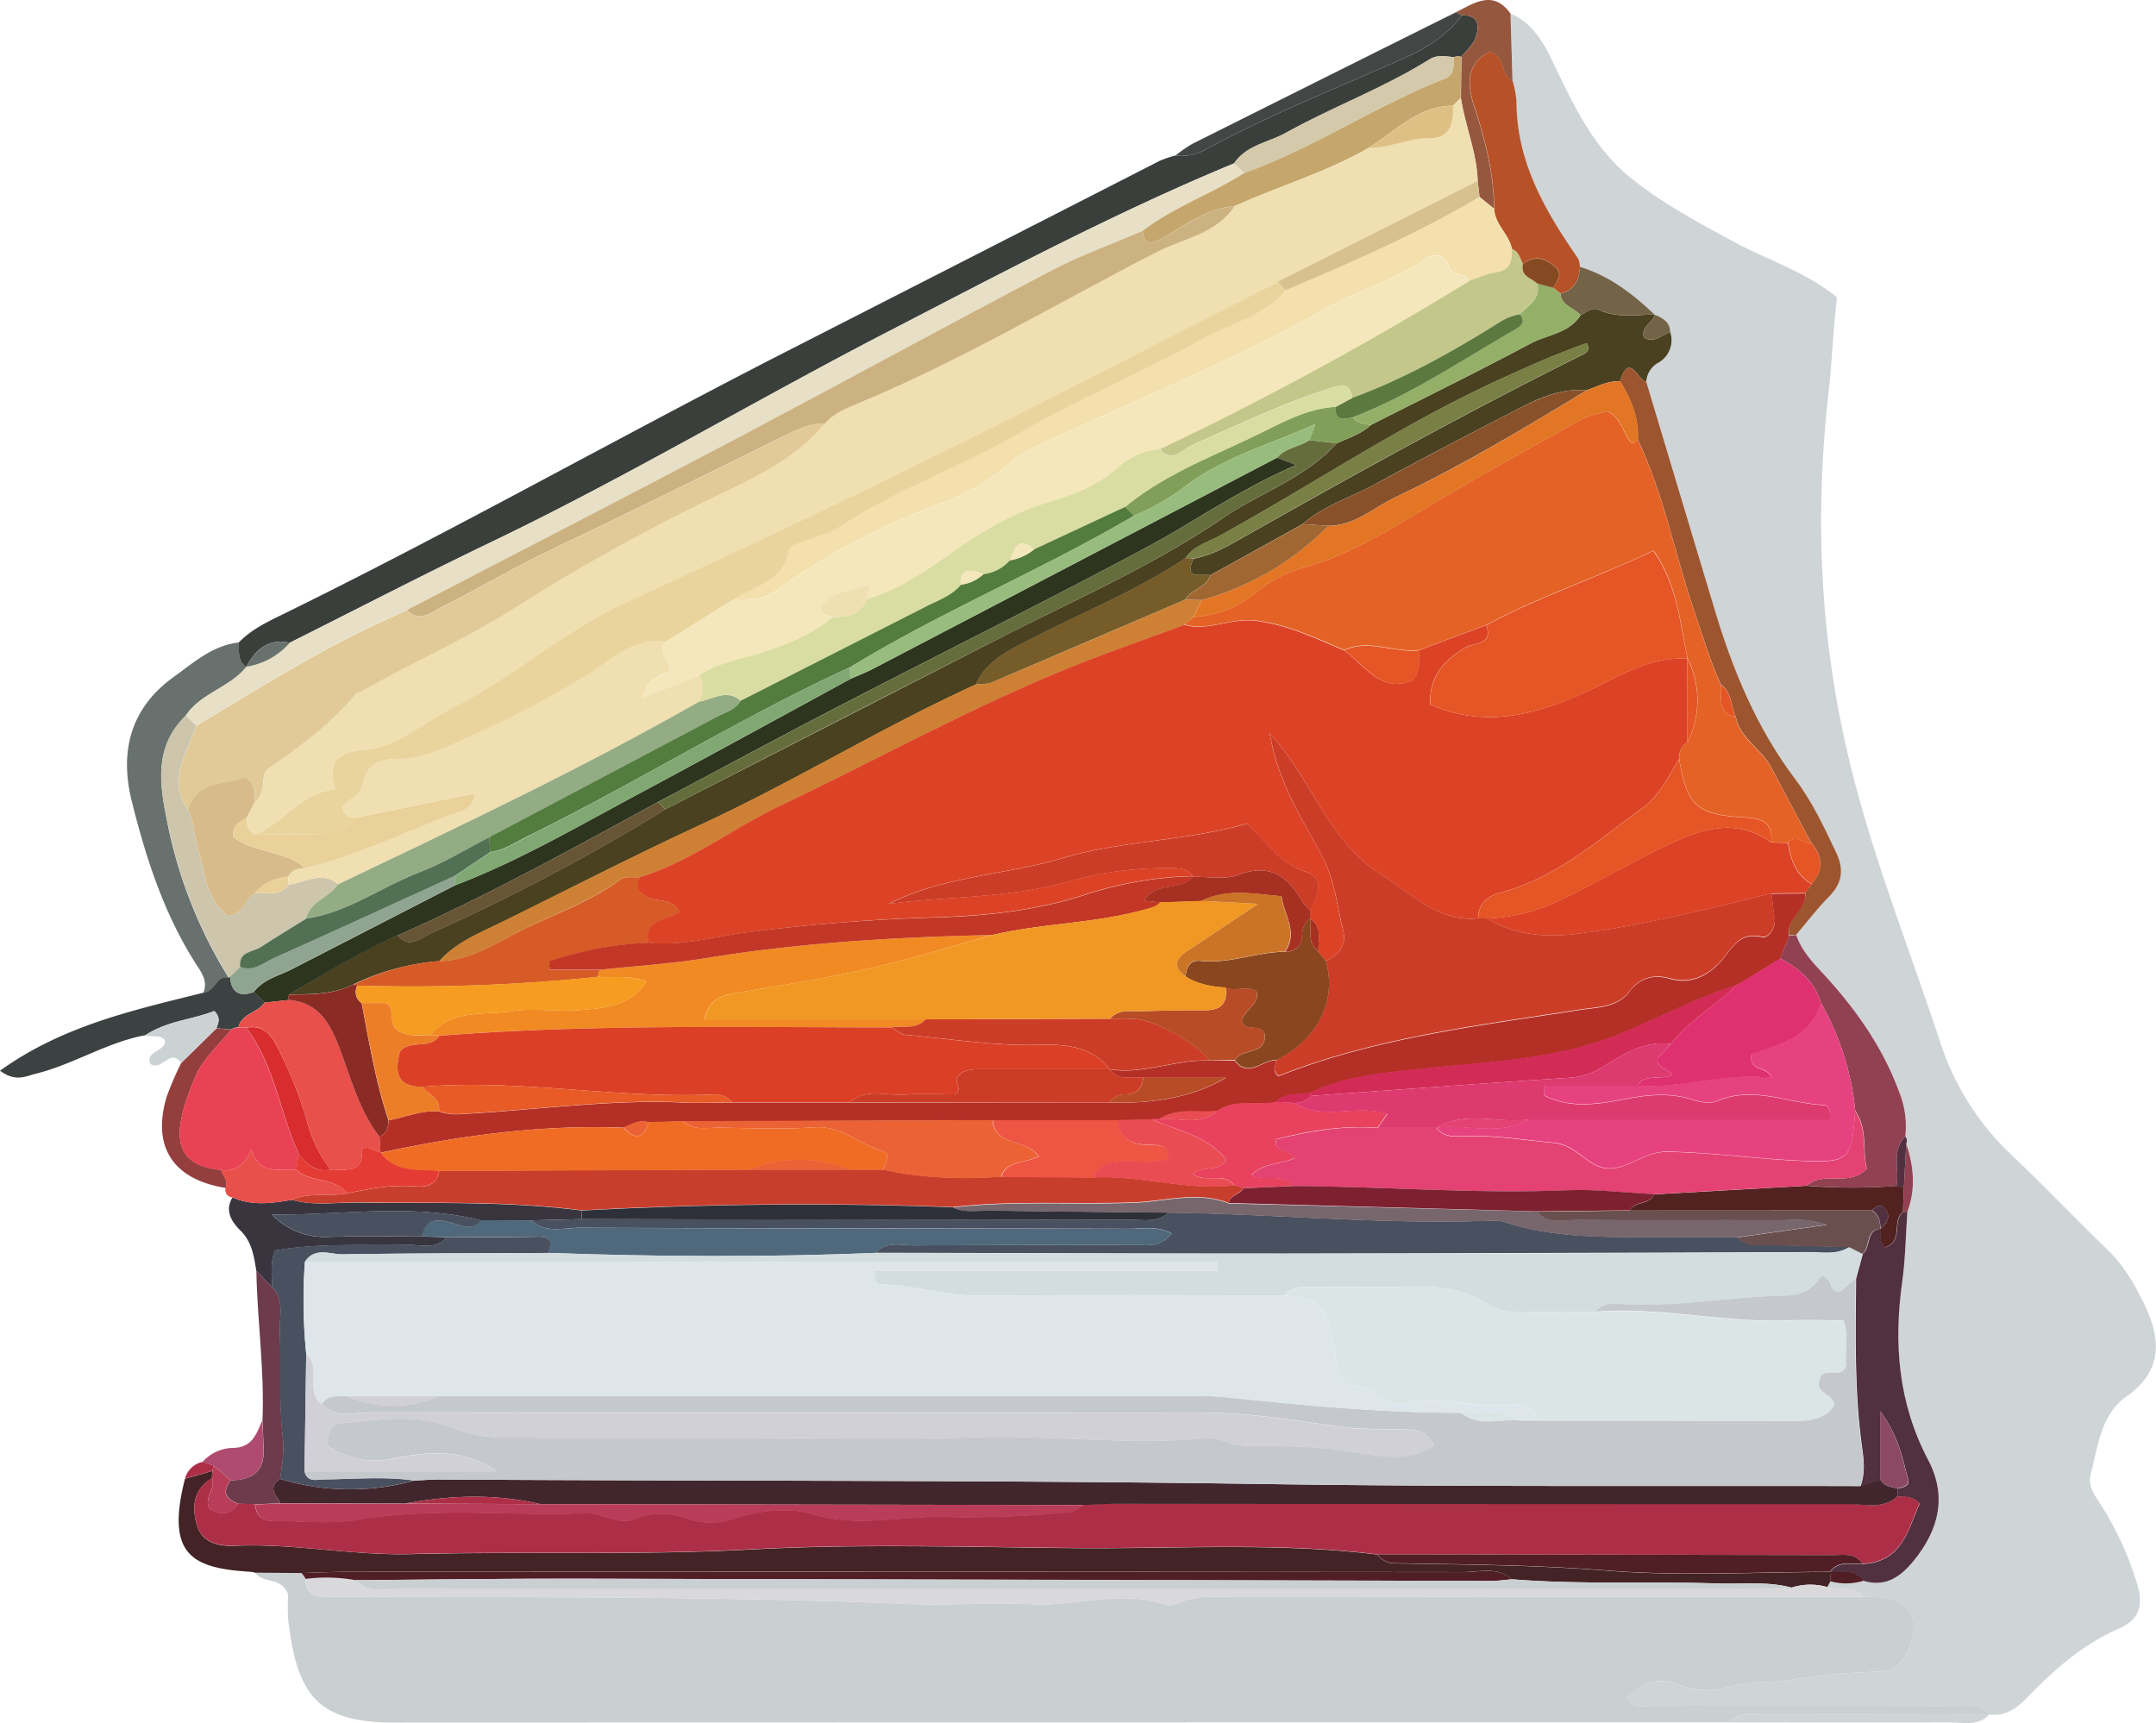 <svg xmlns="http://www.w3.org/2000/svg" viewBox="0 0 514.68 411.35"><defs><style>.cls-1{fill:#cfd4d6;}.cls-2{fill:#cacfd2;}.cls-3{fill:#3b3f3c;}.cls-4{fill:#432325;}.cls-5{fill:#68716d;}.cls-6{fill:#38353f;}.cls-7{fill:#3c4142;}.cls-8{fill:#6d3b4b;}.cls-9{fill:#424746;}.cls-10{fill:#95573e;}.cls-11{fill:#943f3e;}.cls-12{fill:#e94f4b;}.cls-13{fill:#cbd2d4;}.cls-14{fill:#ae4b6f;}.cls-15{fill:#ad2f47;}.cls-16{fill:#494120;}.cls-17{fill:#d9d9dc;}.cls-18{fill:#51303f;}.cls-19{fill:#9c552f;}.cls-20{fill:#b75127;}.cls-21{fill:#914152;}.cls-22{fill:#736347;}.cls-23{fill:#511e25;}.cls-24{fill:#e7e0c7;}.cls-25{fill:#c5a66c;}.cls-26{fill:#d4c9aa;}.cls-27{fill:#b93c58;}.cls-28{fill:#cec6ac;}.cls-29{fill:#c83e2c;}.cls-30{fill:#49505f;}.cls-31{fill:#4f687b;}.cls-32{fill:#2e3039;}.cls-33{fill:#2d351e;}.cls-34{fill:#ea4255;}.cls-35{fill:#90a591;}.cls-36{fill:#41262d;}.cls-37{fill:#f0dfb1;}.cls-38{fill:#f4e0ad;}.cls-39{fill:#d7c18e;}.cls-40{fill:#e43c34;}.cls-41{fill:#ce8134;}.cls-42{fill:#d65b27;}.cls-43{fill:#e27625;}.cls-44{fill:#666d3c;}.cls-45{fill:#788045;}.cls-46{fill:#755c28;}.cls-47{fill:#88512a;}.cls-48{fill:#94af67;}.cls-49{fill:#8b2c24;}.cls-50{fill:#819f58;}.cls-51{fill:#675535;}.cls-52{fill:#a16733;}.cls-53{fill:#c5c9ce;}.cls-54{fill:#d3dcdf;}.cls-55{fill:#522220;}.cls-56{fill:#6a4f4f;}.cls-57{fill:#8b4a62;}.cls-58{fill:#e46225;}.cls-59{fill:#b43027;}.cls-60{fill:#dc4326;}.cls-61{fill:#e55525;}.cls-62{fill:#c3c78a;}.cls-63{fill:#854a21;}.cls-64{fill:#e34272;}.cls-65{fill:#e74280;}.cls-66{fill:#df306f;}.cls-67{fill:#e1ca98;}.cls-68{fill:#cdb281;}.cls-69{fill:#dfc084;}.cls-70{fill:#93ac83;}.cls-71{fill:#d7bb8a;}.cls-72{fill:#527053;}.cls-73{fill:#ead099;}.cls-74{fill:#f06c25;}.cls-75{fill:#78666d;}.cls-76{fill:#eb6235;}.cls-77{fill:#e8425f;}.cls-78{fill:#7d202f;}.cls-79{fill:#ee5543;}.cls-80{fill:#e94c53;}.cls-81{fill:#dee6ec;}.cls-82{fill:#d1d0d8;}.cls-83{fill:#98bc7d;}.cls-84{fill:#81a873;}.cls-85{fill:#d82c2f;}.cls-86{fill:#ead49d;}.cls-87{fill:#f4e7bb;}.cls-88{fill:#f18a22;}.cls-89{fill:#c33726;}.cls-90{fill:#f59c21;}.cls-91{fill:#5c7a3f;}.cls-92{fill:#ed7e28;}.cls-93{fill:#dadda1;}.cls-94{fill:#537c3f;}.cls-95{fill:#dbe5e6;}.cls-96{fill:#cc3d27;}.cls-97{fill:#db4026;}.cls-98{fill:#89461f;}.cls-99{fill:#d22b56;}.cls-100{fill:#e85a26;}.cls-101{fill:#b74c26;}.cls-102{fill:#dd3a6f;}.cls-103{fill:#a63122;}.cls-104{fill:#f09823;}.cls-105{fill:#cb7428;}</style></defs><g id="Слой_2" data-name="Слой 2"><g id="Layer_1" data-name="Layer 1"><path class="cls-1" d="M360.63,3.24c6,2.63,8.46,8.18,11.05,13.59,4.46,9.34,9.08,18.62,17.28,25.36,7.47,6.14,16,10.65,24.46,15.29,8.11,4.45,17.17,7.13,25.12,13.49-.92,7.45-1.2,15.38-2.07,23.15-3.2,28.63-2.08,56.75,4.42,85,5.53,24.05,14.74,46.75,22.38,70a64.05,64.05,0,0,0,17,26.68c7.75,7.32,15.08,15.08,22.76,22.47,3.94,3.79,6.56,8.31,8.88,13.14,4.06,8.43,4.33,15.86-4.24,21.94-6.27,4.45-6.78,11.9-8.58,18.56-.76,2.82.92,5,2.41,7.3a75.85,75.85,0,0,1,8.69,19c1.45,4.74.75,8.38-4.35,10.58-8.37,3.63-15.15,9.52-21.46,16-2.64,2.71-5.33,5.07-9.48,4.49-2.93-3.26-6.83-2-10.33-2-23.25-.11-46.5,0-69.76-.11-2.07,0-4.54,1.05-6.66-1.65,3.69-3.48,7.51-5.35,12.47-3.38a17.83,17.83,0,0,0,11.74.65c4.91-1.5,9.87-1,14.73-1.71a159.32,159.32,0,0,1,21.69-2c4.57-.08,7.5-4.42,8-9.81s-2.76-7-7-7.84a32.79,32.79,0,0,0-5-.22c-2.29-2.88-5.75-1.46-8.59-2.33.23-.46.48-.91.73-1.36a14.43,14.43,0,0,0,8-.14c5.27,1.52,8.75-.94,11.95-4.86,6-7.37,7.94-15.39,3.43-24C453.18,335,452,320.85,454.09,306c.78-5.56.84-11.22,1.24-16.84,2.07-5.44,1.5-10.85-.26-16.24a1.73,1.73,0,0,0-.24-1.75,21.76,21.76,0,0,0-1.49-10.58c-3.67-10-9.54-18.57-16.55-26.47-3-3.38-6.47-6.47-8-10.95,2.57-3,5-6.2,7.75-9,3.28-3.28,3.68-6.59,1.73-10.72-2.84-6-5.66-12-9.65-17.31-9.31-12.36-15.07-26.34-19.43-41q-8-27-16.21-54a5.52,5.52,0,0,1,2.85-4.49,6.17,6.17,0,0,0,2.89-7.31c-.06-2.44-1.79-3.39-3.71-4.17l-.07-.07c-5.19-4.93-10.78-9.25-17.78-11.36a5.52,5.52,0,0,0-.42-1.92C368.9,50.43,362,38.72,362,24.24a26,26,0,0,0-.91-4.85Z"/><path class="cls-2" d="M444.8,381.2a32.79,32.79,0,0,1,5,.22c4.27.8,7.51,2.6,7,7.84s-3.42,9.73-8,9.81a159.32,159.32,0,0,0-21.69,2c-4.86.74-9.82.21-14.73,1.71a17.83,17.83,0,0,1-11.74-.65c-5-2-8.78-.1-12.47,3.38,2.12,2.7,4.59,1.64,6.66,1.65,23.26.08,46.51,0,69.76.11,3.5,0,7.4-1.27,10.33,2h-.05c-17.55,0-35.11-.08-52.67,0-3.18,0-6.71-1.06-9.34,1.91q-159.42,0-318.83.05c-18,0-23.17-6.34-25.23-24.64a46.69,46.69,0,0,1,0-6c-1.79-4.33-6.12-2.46-7.89-5.16l11,.08a6.23,6.23,0,0,1,1,1.41c.37,5.06,4.2,4.27,7.42,4.28,45.58.16,91.16-.19,136.73,1.72,9.76.41,19.62-.46,29.51.07,10.44.55,21-3.62,31.5.1a4.52,4.52,0,0,0,2.94-.32c5.12-2.2,10.5-1.5,15.79-1.5Q370.82,381.2,444.8,381.2Z"/><path class="cls-3" d="M57,153.38c2.77-2.88,6.29-4.66,9.79-6.37C108,126.83,148,104.18,188.89,83.32q44-22.45,88-44.95a25.64,25.64,0,0,1,3.74-1.25,11.27,11.27,0,0,0,6.71-1.18c15.33-8.35,31.53-14.82,47.46-21.87,5.36-2.37,10.57-5.44,14.21-10.4,4.1-.12,4.14,2.65,3.27,5.28-.58,1.73-2.24,3.1-3.42,4.64a2.43,2.43,0,0,0-1.74.05c-2-.16-4.05-.6-5.81.5C330.38,21,318.24,25.45,307,31.69,302.86,34,297.56,34.61,294.6,39c-28.28,11.69-55.29,26.05-82.43,40.08C180.29,95.56,149.43,114,117,129.53c-16.07,7.72-31.9,15.93-47.84,23.91-5.1-1.08-8.13,1.59-10.34,5.72l-.07.05C56.64,157.74,57.05,155.48,57,153.38Z"/><path class="cls-4" d="M71.91,375.53l-11-.08a6.45,6.45,0,0,0-1-.21c-14-.83-20.42-3.94-15.75-22.21l6.59-1.89a8,8,0,0,0-.14,1.77c-4.59,2.71-4.85,7.07-3.54,11.36,1.26,4.13,5.29,4.93,9,4.76,14-.62,27.74,2.31,41.71,2,27.2-.69,54.4.34,81.64-1.12,25.51-1.37,51.16-.57,76.74-.32,24.21.24,48.48-1.44,72.64,1.54a5.22,5.22,0,0,0,4.3,2.11c16.93.29,33.83.39,50.77,1.74,17.55,1.39,35.3.31,53,.31l0,0c0,.75.05,1.49.08,2.24-.25.45-.5.9-.73,1.36a14.57,14.57,0,0,0-8.5.12c-5.81-1.55-11.75-.8-17.62-1-16.41-.51-32.84.32-49.24-1-3.43-3.09-7.63-1.71-11.47-1.71q-133.24-.13-266.5-.07C79.23,375.25,75.57,375.43,71.91,375.53Z"/><path class="cls-5" d="M57,153.38c.1,2.1-.31,4.36,1.83,5.83-3.94,4.93-10.82,6.21-14.41,11.57-8.19,7.93-6.08,17.6-4.19,27A111.09,111.09,0,0,0,54.6,233.42c-3.11-.61-3.38,3.53-6.07,3.62,1-2.43,0-4.26-1.38-6.35-7.83-12-12.23-25.53-15.67-39.32-3-11.93-.38-22.33,10.06-29.82C46.28,158.14,50.75,154.08,57,153.38Z"/><path class="cls-6" d="M61.2,303.42c-.6-3.51-1-6.92-3.87-9.72-2-2-3.78-4.66-1.82-7.85,4.65,2.09,9.42,1.39,14.2.59,5.19,1.48,10.48.59,15.73.66,17.81.23,35.65-.41,53.38,1.89,0,.69.05,1.37.07,2.05l-12.07.3-11.94,0c-16.52-4.11-33.21-1.22-49.95-1.38a17.36,17.36,0,0,0,13.16,5.33c7.6-.21,15.21-.08,22.81-.1l5.8.18c-2.63,3-6.15,1.77-9.32,1.83-10.5.22-21-.48-31.73,1.33-1.17,2.78-.64,5.77-.73,8.69Z"/><path class="cls-7" d="M48.53,237c2.69-.09,3-4.23,6.07-3.62l.32-.24c.27,3.67,2.09,5,5.61,3.67l2.67,2.5c-1.61,2.49-5.48,2.56-6.28,5.91a3.59,3.59,0,0,0-1.77.56l-3.47-.32c.27-1.17,1.24-2.33-.53-4.12-5.17,2.08-11.29,2.34-16.44,5.79-9.18,1.69-17.1,6.94-26.09,9.18-2.52.63-4.9,2.06-8.62-.7C14.88,244.9,31.79,241.16,48.53,237Z"/><path class="cls-8" d="M61.2,303.42l3.72,3.78c3.07,3,1.78,6.88,1.9,10.4.29,8.61-.23,17.3.72,25.82.39,3.47-.28,6.46-.63,9.66-3.13,1.94-1,3.86,0,5.79l-6,.26-4-.15c-3-1.07-4-2.83-1.81-5.6,5.06,0,8.07-2.05,7.85-7.52q-.13-3.39-.29-6.79C63.17,327.15,61.41,315.31,61.2,303.42Z"/><path class="cls-9" d="M349,3.67c-3.64,5-8.85,8-14.21,10.4-15.93,7.05-32.13,13.52-47.46,21.87a11.27,11.27,0,0,1-6.71,1.18,34.91,34.91,0,0,1,4-2.77q31.46-15.76,63-31.45A6,6,0,0,0,349,3.67Z"/><path class="cls-10" d="M349,3.67a6,6,0,0,1-1.41-.77c4.41-2.19,8.84-5.42,13,.34l.48,16.15c-3-1.32-1.52-5.92-5.52-7-5.73,3-5.34,7.9-3.56,13.3,2.59,7.85,4.6,15.83,4.67,24.17L353.19,47l-.43-3.79c-.21-6.83-3-13.14-4-19.8l.12-9.82c1.18-1.54,2.84-2.91,3.42-4.64C353.15,6.32,353.11,3.55,349,3.67Z"/><path class="cls-11" d="M51.68,245.5l3.47.32c-2.86,3.65-6.66,6.9-8.42,11-5.69,13.35-6,21.22,6,22.47.66,1.36,1.73,2.62,1.14,4.31-12.51-2-17.64-9.74-14.11-21.69a72.92,72.92,0,0,1,3.51-8.16Z"/><path class="cls-12" d="M53.84,283.63c.59-1.69-.48-2.95-1.14-4.31,3.5.47,5.75-1.36,7.3-4.84,2.07,6.44,6.91,4.34,10.77,4.79,3.4,3.21,9,1.71,12.07,5.61-4.33.91-8.92-.38-13.13,1.56-4.78.8-9.55,1.5-14.2-.59A1.78,1.78,0,0,1,53.84,283.63Z"/><path class="cls-13" d="M51.68,245.5l-8.44,8.28c-2.61-3.74-4.41,2-7.36.22-1.4-3.08,3.94-3,3.47-5.72-1.3-1.41-3.13-.58-4.64-1.11,5.15-3.45,11.27-3.71,16.44-5.79C52.92,243.17,52,244.33,51.68,245.5Z"/><path class="cls-1" d="M412.87,411.2c2.63-3,6.16-1.9,9.34-1.91,17.56-.08,35.12,0,52.67,0-2.65,2.9-6.17,1.89-9.36,1.9C448,411.27,430.42,411.21,412.87,411.2Z"/><path class="cls-14" d="M62.62,339.07q.15,3.4.29,6.79c.22,5.47-2.79,7.56-7.85,7.52l-4.16-3.55L48.35,349a10.12,10.12,0,0,1,7-3.34C60.21,345.73,61.19,342.35,62.62,339.07Z"/><path class="cls-15" d="M48.35,349l2.54.81a5.78,5.78,0,0,1-.14,1.31L44.16,353A5.51,5.51,0,0,1,48.35,349Z"/><path class="cls-16" d="M398.73,79.31a6.17,6.17,0,0,1-2.89,7.31A5.52,5.52,0,0,0,393,91.11c-2.08-.28-4-7.22-6.26-.11-2.87-.09-5.37,1.22-8,2.18-6.27-.56-11.7,2-17,4.78-11.2,5.77-22.38,11.59-33.44,17.61-5.81,3.15-12.28,5.12-17.37,9.56l-22,12.19c-2.25-.38-6.44,1.19-4-3.95,4.67-.84,8.69-3.3,12.7-5.57,26.26-14.84,52.65-29.43,79.66-42.87,1-.49,2.54-1,1.54-3-7.15,2.46-14,5.55-20.88,8.69-23.27,10.63-44.44,25-66.77,37.27-2.83,1.56-6.24,2.42-8.19,5.39-11.9,7.92-25.19,13.2-37.8,19.75-5,2.58-9.81,5-12.25,10.4-22.36,10.18-43.28,23.13-65.64,33.46-15.87,7.34-31.56,15.4-47.3,23.18-5.29,2.61-11,4.76-15.09,9.38A57.5,57.5,0,0,0,84.37,235c-4.86,2.46-10.13,2.36-15.38,2.39,8.55-4.88,16.9-10.14,25.94-14.11,2.86,3.47,5.85.42,8-.54a482.1,482.1,0,0,0,55.92-29.55Q199.07,172.6,239.3,152c17.72-9,36-17,52.5-28.25,9-6.16,19.77-9.55,27.3-17.91,2.81-1.3,5.84-2.19,8.16-4.4C340,95,352.8,88.71,365.39,82c4-2.14,9.15-2.39,11.91-6.74,1.4-.71,2.76-2.05,4.41-1.3,4.31,2,8.79,1.19,13.24,1.11l.07.07c-.48,2-3.48,2.86-2.53,5.47C395,82,396.72,79.91,398.73,79.31Z"/><path class="cls-17" d="M427.71,379a14.57,14.57,0,0,1,8.5-.12c2.84.87,6.3-.55,8.59,2.33q-74,0-148,.09c-5.29,0-10.67-.7-15.79,1.5a4.52,4.52,0,0,1-2.94.32c-10.54-3.72-21.06.45-31.5-.1-9.89-.53-19.75.34-29.51-.07C171.53,381,126,381.38,80.37,381.22c-3.22,0-7.05.78-7.42-4.28a38.93,38.93,0,0,1,11.9.3c3.31,3.42,7.56,1.92,11.37,1.92q160.76.19,321.52.19C421.07,379.35,424.39,379.12,427.71,379Z"/><path class="cls-18" d="M455.33,289.2c-.4,5.62-.46,11.28-1.24,16.84-2.07,14.81-.91,29,6.21,42.51,4.51,8.57,2.61,16.59-3.43,24-3.2,3.92-6.68,6.38-11.95,4.86-2.08-3-5.24-1.9-8.06-2.1l0,0c2.08-2.83,5.11-1.79,7.85-1.92,9.53-.57,10.74-8.23,13.57-14.44-2-2-3.73-1.5-5.31-1.66,0-.63,0-1.27,0-1.9,1.26-.26,3-.65,2.57-2.15-1.35-4.85-2.07-10-6.64-16.31v16.36l-4.77,1.55c1.13-2.89.86-6,.45-8.85-1.92-13.52-1.61-27.1-1.49-40.68.54-2,1.07-4,1.61-6,2-1.56.6-5.58,4.27-6,.18,1.49-.48,3.18,1.07,4.47,4.47-1.29,1.54-6.36,4.28-8.5l.54.05Z"/><path class="cls-19" d="M386.73,91c2.22-7.11,4.18-.17,6.26.11q8.11,27,16.21,54c4.36,14.69,10.12,28.67,19.43,41,4,5.3,6.81,11.31,9.65,17.31,2,4.13,1.55,7.44-1.73,10.72-2.79,2.8-5.18,6-7.75,9-.57.07-1.13.13-1.69.17-.77-4.18,4.19-6.17,3.88-10.18l1.52-2.16c2.93-3.33,2.57-6.6-.17-9.84q-4.8-9-9.6-18.08c-2.3-4.32-7.34-6.71-8.38-11.91-1.23-2.55-.82-5.86-3.56-7.72-2.58-5.67-4.33-11.63-6.34-17.52-4.65-13.6-7.25-27.87-13.48-40.95C391.28,99.83,389.39,95.3,386.73,91Z"/><path class="cls-20" d="M356.7,49.83c-.07-8.34-2.08-16.32-4.67-24.17-1.78-5.4-2.17-10.26,3.56-13.3,4,1.11,2.51,5.71,5.52,7a26,26,0,0,1,.91,4.85c0,14.48,6.88,26.19,14.73,37.55a5.3,5.3,0,0,1,.41,1.92c-.14,3.15-1.29,5.57-4.65,6.38l-1.74-1.37c.88-1.61,2.54-3.28.5-5-2.34-2-4.95-3-7.71-.61-.7-1.34-1-3-2.64-3.65C360.26,55.91,356.82,53.6,356.7,49.83Z"/><path class="cls-21" d="M427.11,223.39l1.69-.18c1.52,4.48,5,7.57,8,10.95,7,7.9,12.88,16.49,16.55,26.47a21.76,21.76,0,0,1,1.49,10.58c-3.36,3.49-1.36,7.94-2.12,11.9a137.35,137.35,0,0,1-21.37-.06c4-3.67,10,.46,14.29-4.05-1.08-4.34.28-9.44-2.76-13.83a64.77,64.77,0,0,0-8.17-25.74c-1.54-5.1-5.21-8.25-9.73-10.62C425.68,227,426.4,225.19,427.11,223.39Z"/><path class="cls-22" d="M372.51,70.09c3.36-.81,4.51-3.23,4.65-6.38,7,2.11,12.6,6.43,17.79,11.36-4.45.08-8.93.86-13.24-1.11-1.65-.75-3,.59-4.41,1.3C375.82,73.42,372.7,73.12,372.51,70.09Z"/><path class="cls-21" d="M455.07,273c1.76,5.39,2.33,10.8.26,16.24l-.53.12-.53-.05c.07-1.93.15-3.85.22-5.78Q454.79,278.23,455.07,273Z"/><path class="cls-22" d="M398.73,79.31c-2,.6-3.69,2.66-6.24,1.3-.95-2.61,2.05-3.49,2.53-5.47C396.94,75.92,398.67,76.87,398.73,79.31Z"/><path class="cls-18" d="M455.07,273q-.29,5.27-.58,10.53a13.41,13.41,0,0,0-1.78-.38c.76-4-1.24-8.41,2.12-11.9A1.73,1.73,0,0,1,455.07,273Z"/><path class="cls-23" d="M436.86,375.27c2.82.2,6-.93,8.06,2.1a14.43,14.43,0,0,1-8,.14C436.91,376.76,436.89,376,436.86,375.27Z"/><path class="cls-23" d="M84.85,377.24a38.93,38.93,0,0,0-11.9-.3,6.23,6.23,0,0,0-1-1.41c3.65-.1,7.31-.28,11-.28q133.25,0,266.5.07c3.84,0,8-1.38,11.47,1.71-1.64.14-3.29.4-4.94.39q-109.14-.26-218.29-.54C120,376.85,102.44,377.11,84.85,377.24Z"/><path class="cls-24" d="M44.37,170.78c3.59-5.36,10.47-6.64,14.41-11.57l.07-.05a17.37,17.37,0,0,0,10.34-5.72c15.94-8,31.77-16.19,47.84-23.91,32.4-15.55,63.26-34,95.14-50.44,27.14-14,54.15-28.39,82.43-40.08L297,41.32c-7.81,5-16.76,8.08-24.18,13.8C265.5,58.26,258,60.94,251,64.62c-24.59,12.9-48.93,26.27-73.49,39.22C150.8,117.91,124,131.69,97.2,145.6c-3.3,1.53-6.63,3-9.9,4.59-14,6.81-27.12,15.1-40.44,23.07Z"/><path class="cls-25" d="M272.79,55.12c7.42-5.72,16.37-8.76,24.18-13.8,16.71-6,31.51-16.15,48-22.56,2.24-.87,2-3.17,2.1-5.12a2.43,2.43,0,0,1,1.74-.05l-.12,9.82-1.86,1.82c-8.31.07-13.65,6.05-20,10-10.17,5.92-21.5,9.16-32.14,14-6.69.47-11.74,4.63-17.3,7.66C275.23,58.08,273.12,58.92,272.79,55.12Z"/><path class="cls-26" d="M347.12,13.64c-.13,1.95.14,4.25-2.1,5.12-16.54,6.41-31.34,16.53-48,22.56L294.6,39c3-4.4,8.26-5,12.43-7.32,11.21-6.24,23.35-10.71,34.28-17.55C343.07,13,345.15,13.48,347.12,13.64Z"/><path class="cls-5" d="M69.19,153.44a17.37,17.37,0,0,1-10.34,5.72C61.06,155,64.09,152.36,69.19,153.44Z"/><path class="cls-15" d="M452.94,357.22c1.58.16,3.28-.3,5.31,1.66-2.83,6.21-4,13.87-13.57,14.44-1.85-2.69-4.69-2.06-7.26-2.07q-54.32-.12-108.63-.17c-24.16-3-48.43-1.3-72.64-1.54-25.58-.25-51.23-1.05-76.74.32-27.24,1.46-54.44.43-81.64,1.12-14,.36-27.74-2.57-41.71-2-3.7.17-7.73-.63-9-4.76-1.31-4.29-1-8.65,3.54-11.36,1,2.54-2.19,4.84-.48,7.49,2.65,1.34,5,1.34,6.74-1.42l4,.15c.26,2.82,1.86,4.06,4.62,4,6.63-.05,13.42.83,19.87-.28,18.16-3.11,36.38-.88,54.54-1.58,4-.15,7.59,3,11.66,1.35a17,17,0,0,1,12.57-.06,16.79,16.79,0,0,0,10.8.13c6.53-2.26,13.66-2.85,19.61-1.09,10.56,3.14,20.92.19,31.25.56a247.94,247.94,0,0,0,29.59-1.14c1.17-.1,2.27-1.15,3.4-1.76,2.66-.1,5.31-.3,8-.3q87.36.06,174.72.1C445.36,359.1,449.55,360.34,452.94,357.22Z"/><path class="cls-2" d="M84.85,377.24c17.59-.13,35.18-.39,52.77-.36q109.14.21,218.29.54c1.65,0,3.3-.25,4.94-.39,16.4,1.29,32.83.46,49.24,1,5.87.19,11.81-.56,17.62,1-3.32.13-6.64.36-10,.36q-160.75,0-321.52-.19C92.41,379.16,88.16,380.66,84.85,377.24Z"/><path class="cls-23" d="M328.79,371.08q54.32.07,108.63.17c2.57,0,5.41-.62,7.26,2.07-2.74.13-5.77-.91-7.85,1.92-17.67,0-35.42,1.08-53-.31-16.94-1.35-33.84-1.45-50.77-1.74A5.22,5.22,0,0,1,328.79,371.08Z"/><path class="cls-27" d="M56.87,359c-1.77,2.76-4.09,2.76-6.74,1.42-1.71-2.65,1.44-4.95.48-7.49a8,8,0,0,1,.14-1.77,5.92,5.92,0,0,0,.14-1.32l4.17,3.56C52.88,356.15,53.82,357.91,56.87,359Z"/><path class="cls-28" d="M44.37,170.78l2.49,2.48c-2.11,6.52-7,12.76-2,20,1.49,2.67,1.35,5.78,2.2,8.53,1.84,6,2,13,7.44,16.88,3.82-.66,4-4.19,6.39-5.46,2.76-.22,5.85.91,8-2,3.94-.51,7.86-3.45,11.85-.13-2.06,3.19-6.67,4-7.63,8.21-3.55,2.23-7.17,4.37-10.65,6.72-1.91,1.3-5.49,1-5,4.78l-2.46,2.36-.32.24a111.09,111.09,0,0,1-14.42-35.66C38.29,188.38,36.18,178.71,44.37,170.78Z"/><path class="cls-29" d="M69.71,286.44c4.21-1.94,8.8-.65,13.13-1.55,5.06-1,10.09-2.08,15.33-1.69,2.91.22,6,.34,6.72-3.71l74-.29,23.91,0,8.09,0c9.26,2.1,18.64,2.27,28.06,1.71l22,.15c11.33-.6,22.4,3.26,33.77,1.87l2.15.66c-.8,1.57-3.19,1.57-3.51,3.6-7.47-2.94-15-.46-22.49-.17-14.47.56-29-.55-43.43,1.13-29.55-1.12-59.08-.79-88.61.77-17.73-2.3-35.57-1.66-53.38-1.89C80.19,287,74.9,287.92,69.71,286.44Z"/><path class="cls-30" d="M126.82,291.34l12.07-.3q65.76.1,131.52.18c2.92,0,6,.65,8.51-1.75,25.85.34,51.65,2.94,77.53,1.91a8.93,8.93,0,0,1,2.95.42c11.24,3.64,22.86,3.52,34.47,3.52l20.94,0c2.29,2.57,5.37,1.78,8.22,1.87,6.16.2,12.32.32,18.48.47-3,2-6.47,1.23-9.73,1.25q-62.46.24-124.9.34c-32.63,0-65.27-.11-97.9-.18,2.7-2.88,6.22-1.74,9.42-1.76,17.27-.13,34.54-.06,51.81-.17,3.08,0,6.58,1,9.53-2.7-3.6-1.87-6.87-1.09-9.95-1.1-43.85-.1-87.69-.09-131.54-.24C134.42,293.12,130.22,294.5,126.82,291.34Z"/><path class="cls-31" d="M126.82,291.34c3.4,3.16,7.6,1.78,11.43,1.79,43.85.15,87.69.14,131.54.24,3.08,0,6.35-.77,9.95,1.1-2.95,3.66-6.45,2.68-9.53,2.7-17.27.11-34.54,0-51.81.17-3.2,0-6.72-1.12-9.42,1.76-26.06,1.07-52.12.93-78.18,0,.77-2.12,1.14-3.92-2.15-3.88-7.32.09-14.63.08-22,.11l-5.8-.17c.57-4.48,3.68-4.09,6.71-3.3,2.56.67,5,2.2,7.27-.56Z"/><path class="cls-30" d="M106.7,295.35c7.32,0,14.63,0,22-.11,3.29,0,2.92,1.76,2.15,3.88-16.32.08-32.63.06-49,.33-3,.06-6.66-1.86-9.06,1.77a128.87,128.87,0,0,0,.31,22q-.19,14-.41,28c.7,2.76,2.86,2,4.71,1.95,7.16-.06,14.33-.76,21.48.27a57.45,57.45,0,0,1-32-.38c.35-3.2,1-6.19.63-9.66-1-8.52-.43-17.21-.72-25.82-.12-3.52,1.17-7.38-1.9-10.4.09-2.92-.44-5.91.73-8.69,10.71-1.81,21.23-1.11,31.73-1.33C100.55,297.12,104.07,298.32,106.7,295.35Z"/><path class="cls-32" d="M278.92,289.47c-2.46,2.4-5.59,1.75-8.51,1.75q-65.76,0-131.52-.18c0-.68,0-1.36-.07-2.05,29.53-1.56,59.06-1.89,88.6-.77,2.83,1.34,5.86.73,8.81.77C250.46,289.2,264.69,289.32,278.92,289.47Z"/><path class="cls-30" d="M114.88,291.32c-2.24,2.76-4.71,1.23-7.27.56-3-.79-6.14-1.18-6.71,3.3-7.6,0-15.21-.12-22.81.09a17.36,17.36,0,0,1-13.16-5.33C81.67,290.1,98.36,287.21,114.88,291.32Z"/><path class="cls-33" d="M94.94,223.31c-9,4-17.4,9.23-25.95,14.11a1.82,1.82,0,0,0,0,1.3l-5.77.63-2.67-2.5c2.34-3.1,6.06-3.89,9.26-5.54l38.9-20c14.93-5.69,28.69-13.72,42.71-21.23,17.24-9.24,34.4-18.63,51.59-28,1.81-.8,3.66-1.52,5.41-2.43q48.24-25.18,96.46-50.4l4.59,1.76c-13.58,5.81-24.28,13.53-35.83,19.7-24.3,13-49,25.25-73.45,37.93-14.44,7.48-28.75,15.21-43.11,22.83C136.62,202.62,116.25,213.89,94.94,223.31Z"/><path class="cls-34" d="M70.77,279.27c-3.86-.45-8.7,1.65-10.77-4.79-1.55,3.48-3.8,5.31-7.3,4.84-12-1.25-11.66-9.12-6-22.47,1.76-4.13,5.56-7.38,8.42-11a3.59,3.59,0,0,1,1.77-.56q.94,0,1.89.06c6.72,9,8,20.16,12.48,30C71.12,276.66,71,278,70.77,279.27Z"/><path class="cls-12" d="M58.81,245.32q-.95,0-1.89-.06c.8-3.35,4.67-3.42,6.28-5.91l5.76-.63c6.46.57,9.41,4.72,11.64,10.36,3,7.57,4.86,15.68,10,22.3.09,1.25.18,2.5.28,3.75-1.46-.32-2.69-1.7-4.5-.9.6,6.16-3.91,4.85-7.46,5a31.79,31.79,0,0,1-5.6-11.49,94,94,0,0,0-7.44-18.4C64.29,246.29,62.3,244.65,58.81,245.32Z"/><path class="cls-35" d="M108.69,211.29l-38.9,20c-3.2,1.65-6.92,2.44-9.26,5.54-3.52,1.29-5.34,0-5.61-3.67l2.46-2.36c3.28,1.27,5.67-1,8.26-2.2,14.36-6.45,28.65-13,43-19.55C108.64,209.81,108.67,210.55,108.69,211.29Z"/><path class="cls-36" d="M66.91,353.08a57.45,57.45,0,0,0,32,.38c2-.09,4-.27,6-.26,65.85.4,131.7.12,197.54,1.09,47.22.69,94.45.36,141.67.48l4.77-1.55c.88,1.62,2.53,1.76,4.07,2.1,0,.63,0,1.27,0,1.9-3.39,3.12-7.58,1.88-11.44,1.88q-87.36,0-174.72-.1c-2.66,0-5.31.2-8,.3L129,359.08c-10.73-2.51-21.47-2.15-32.22-.14l-29.82-.07C65.89,356.94,63.78,355,66.91,353.08Z"/><path class="cls-27" d="M129,359.08l129.83.22c-1.13.61-2.23,1.66-3.4,1.76a247.94,247.94,0,0,1-29.59,1.14c-10.33-.37-20.69,2.58-31.25-.56-5.95-1.76-13.08-1.17-19.61,1.09a16.79,16.79,0,0,1-10.8-.13,17,17,0,0,0-12.57.06c-4.07,1.66-7.69-1.5-11.66-1.35-18.16.7-36.38-1.53-54.54,1.58-6.45,1.11-13.24.23-19.87.28-2.76,0-4.36-1.22-4.62-4l6-.26,29.82.07Z"/><path class="cls-37" d="M346.88,25.23l1.86-1.82c1,6.66,3.81,13,4,19.8L305,67.31c-25.71,13.08-51.29,26.43-77.16,39.17s-51.87,25.18-78.08,37.16c-14.93,6.81-27.06,18-41.57,25.25-7,3.54-13.23,9.41-21.31,10.11-6.69.57-8.69,3.38-6.78,9.38-8.53,1-12.46,8.32-19.22,10.84-1.59-.87-1.93-2.36-2-4l2.07-3.92c2.92-1.95.89-6.29,3.31-8,7.62-5.24,15-10.7,20.91-17.89.17-.21.65-.13.93-.29,12.36-7,25.52-12.8,37.34-20.34a466.33,466.33,0,0,1,45.71-25.5c10.09-5,20.32-9.25,27.72-18.12,2.24-2.66,5.45-3.83,8.46-5.08,24.56-10.23,47.38-23.9,71-36,6.26-3.21,14.12-4.28,18.46-10.9,10.65-4.82,22-8.06,32.15-14,5,.16,9.48-2.39,14.57-2.28C346.19,33.08,347.06,29.23,346.88,25.23Z"/><path class="cls-38" d="M356.7,49.83c.12,3.77,3.56,6.08,4.22,9.61,0,2.69-.13,5.14-3.76,5.63-2.19.3-4.29,1.31-6.43,2-.91-2.1-4.1-1.23-4.71-3.19-1.28-4.07-4.33-3.09-6.25-1.77-7.21,4.94-15.69,7.23-23.14,11.45-20.49,11.61-42.24,20.49-63.53,30.37-3.91,1.81-8.11,3.24-11.3,6a55,55,0,0,1-17,10.16,163.35,163.35,0,0,0-39.42,20.78c-3.08,2.26-6.78,2.58-10.51,2.33,4.92-3.39,12-4.19,13.38-11.83.26-1.46,2.6-1.76,4.17-2.35,2.76-1,5.61-1.76,8.17-3.44,13.85-9.05,29.57-14.52,43.85-22.88,13.65-8,28.48-13.91,42.25-21.71,6.75-3.83,14.89-5.42,20.19-11.74C322.67,62.62,338.4,55.8,353.19,47Z"/><path class="cls-39" d="M353.19,47c-14.79,8.8-30.52,15.62-46.33,22.29l-1.91-2,47.81-24.1C352.9,44.48,353.05,45.74,353.19,47Z"/><path class="cls-40" d="M78.91,279.22c3.55-.14,8.06,1.17,7.46-5,1.81-.8,3,.58,4.5.9l0,0c3.6,4.88,9,3.86,14,4.34-.68,4.05-3.81,3.93-6.72,3.71-5.24-.39-10.27.71-15.33,1.69-3.08-3.91-8.67-2.41-12.07-5.62.18-1.3.35-2.61.52-3.91C73.19,277.89,75.34,280,78.91,279.22Z"/><path class="cls-41" d="M104.88,229.41c4.09-4.62,9.8-6.77,15.09-9.38,15.74-7.78,31.43-15.84,47.3-23.18,22.36-10.33,43.28-23.28,65.64-33.46,1.29-.16,2.72,0,3.87-.5q23.11-9.81,46.14-19.76l3.95.13-2,4-2.08,1.91c-7.15,2.62-14.32,5.18-21.44,7.88-25.86,9.81-50,23.35-74.85,35.19-11.38,5.41-21.43,13.39-33.63,17.13-1.62.15-3.66-.28-4.78.55-7.47,5.53-16.28,8.44-24.44,12.56C117.78,225.47,112,229.45,104.88,229.41Z"/><path class="cls-42" d="M104.88,229.41c7.1,0,12.9-3.94,18.78-6.91,8.16-4.12,17-7,24.44-12.56,1.12-.83,3.16-.4,4.78-.55-1,2-.85,3.29,1.45,4.67s5.92.16,8,3.68c-3.36,1.91-8.68,1.71-7.47,7.35A84.46,84.46,0,0,0,131,229.58l.3,2h11.84a6.51,6.51,0,0,0-.36,1.63,431.47,431.47,0,0,1-57.4,2.1,4.13,4.13,0,0,1-1-.24A57.5,57.5,0,0,1,104.88,229.41Z"/><path class="cls-43" d="M284.88,147.28l2-4a67.57,67.57,0,0,0,30.19-17.74c6.36,0,10.92-4.42,16.2-6.9,15.74-7.4,30.63-16.44,45.51-25.44,2.59-1,5.09-2.27,8-2.18,2.66,4.3,4.55,8.83,4.25,14-.24.23-.45.55-.74.65a1.11,1.11,0,0,1-.94-.06c-1.94-2.19-2.07-5.64-5.59-7.44-1.76.53-4.13.84-6.08,1.92-11.16,6.15-22.32,12.31-33.27,18.81s-21.29,13.39-33.67,16.76a28.57,28.57,0,0,0-10.48,5.52A25.51,25.51,0,0,1,284.88,147.28Z"/><path class="cls-44" d="M157.06,191.49c14.36-7.62,28.67-15.35,43.11-22.83,24.46-12.68,49.15-24.95,73.45-37.93,11.55-6.17,22.25-13.89,35.83-19.7l-4.59-1.76c2-2.41,5.29-2.58,7.75-4.2l6.49.76c-7.53,8.36-18.32,11.75-27.3,17.91C275.31,135,257,143,239.3,152Q199,172.5,158.84,193.22Z"/><path class="cls-45" d="M283,133.24c2-3,5.36-3.83,8.19-5.39,22.33-12.28,43.5-26.64,66.77-37.27,6.88-3.14,13.73-6.23,20.88-8.69,1,2.08-.56,2.55-1.54,3-27,13.44-53.4,28-79.66,42.87-4,2.27-8,4.73-12.71,5.57A7.81,7.81,0,0,0,283,133.24Z"/><path class="cls-46" d="M283,133.24a7.81,7.81,0,0,1,1.93.13c-2.4,5.14,1.79,3.57,4,3.95-1,3-4.54,3.33-6,5.81q-23.06,9.9-46.14,19.76c-1.15.49-2.58.34-3.87.5,2.44-5.41,7.28-7.82,12.25-10.4C257.77,146.44,271.06,141.16,283,133.24Z"/><path class="cls-47" d="M378.77,93.18c-14.88,9-29.77,18-45.51,25.44-5.28,2.48-9.84,6.9-16.2,6.9l-6.11-.39c5.09-4.44,11.56-6.41,17.37-9.56,11.06-6,22.24-11.84,33.44-17.61C367.07,95.22,372.5,92.62,378.77,93.18Z"/><path class="cls-48" d="M372.51,70.09c.19,3,3.31,3.33,4.79,5.17-2.76,4.35-7.9,4.6-11.91,6.74-12.59,6.71-25.4,13-38.13,19.43-1.57-.25-3.22-.31-4.24-1.83,13.71-5.28,25.81-13.53,38.43-20.84,1.4-.81,3-1.78,1.39-3.81,2.07-2,4.9-3.61,4.18-7.25l3.75,1Z"/><path class="cls-49" d="M90.59,271.38c-5.13-6.62-7-14.73-10-22.3-2.23-5.64-5.18-9.79-11.64-10.36a1.88,1.88,0,0,1,0-1.3c5.25,0,10.52.07,15.38-2.39a4.13,4.13,0,0,0,1,.24,3.14,3.14,0,0,0,1,4.19c1.8,9.41,3.35,18.87,6.4,28C92.72,269.14,92.34,270.64,90.59,271.38Z"/><path class="cls-50" d="M323,99.6c1,1.52,2.67,1.58,4.24,1.83-2.32,2.21-5.35,3.1-8.16,4.4l-6.48-.76,1.38-3.82c-10.87,4.89-21.61,7.82-30.56,14.5a55.55,55.55,0,0,1-12.76,7.38L268.61,121c9.48-7.87,21-12.09,31.84-17.4,5.84-2.85,11.66-6.12,18.42-6.49C318.63,100.69,320.87,100.06,323,99.6Z"/><path class="cls-51" d="M157.06,191.49l1.78,1.73a482.1,482.1,0,0,1-55.92,29.55c-2.14,1-5.13,4-8,.54C116.25,213.89,136.62,202.62,157.06,191.49Z"/><path class="cls-52" d="M311,125.13l6.11.39a67.57,67.57,0,0,1-30.19,17.74l-3.95-.13c1.47-2.48,5-2.8,6-5.81Z"/><path class="cls-53" d="M444.07,354.77c-47.22-.12-94.45.21-141.67-.48-65.84-1-131.69-.69-197.54-1.09-2,0-4,.17-6,.26-7.15-1-14.32-.33-21.48-.27-1.85,0-4,.81-4.71-1.95h45.93c-8.08-5.54-16.73-4.72-24.94-3-6.2,1.28-10.79-.31-15.42-3-.25-2.9.73-5.17,2.68-5.38,8.88-.93,18.22-2.47,26.52.8a35,35,0,0,0,13.27,2.51c18.64.09,37.27,0,55.91.05s37.29.45,55.91-.13,36.94,2,55.41.23a8.27,8.27,0,0,1,3.91.58c4.16,1.81,8.51,1.18,12.81,1.3a128.24,128.24,0,0,1,18.79,1.43c5.95,1,12.76,2.52,18.81-1.48-2.17-4.55-5.75-3.79-9-3.92-4.31-.18-8.68,0-12.93-.57-11.13-1.58-22.2-3.45-33.5-3.44q-99.35,0-198.69-.05c-3.81,0-8.07,1.5-11.34-2,1.47-2.33,3.82-1.84,6-1.89a27.74,27.74,0,0,0,22,0l180.57,0a59.62,59.62,0,0,1,6,.14c19.09,2,38.19,3.87,57.41,3.83,4.29,3.53,9.34,1.33,14,1.86l4,0q29.94,0,59.88.09c3.35,0,6.71.12,9.59-1.94a8.82,8.82,0,0,0,1.63-2c-.55-2.58-4.38-2.58-3.66-5.46.51-4.29,5.29-.13,6.44-3.84-.26-3.45.66-7.43-.61-10.77-4.6,0-8.57-.15-12.52,0-15.62.73-31-3.3-46.68-2.06,1.38-1.79,3.36-2.09,5.38-1.93,13.33,1,26.46-1.71,39.71-1.94,3.69-.06,6.38-1.12,8.39-4.14.46-.7,1.14-.66,2.1.31.82.6.47,3.05,2.86,2.9l3.69-3.16c-.12,13.58-.43,27.16,1.49,40.68C444.93,348.81,445.2,351.88,444.07,354.77Z"/><path class="cls-54" d="M443,305.24l-3.69,3.16c-2.39.15-2-2.3-2.86-2.9-1-1-1.64-1-2.1-.31-2,3-4.7,4.08-8.39,4.14-13.25.23-26.38,3-39.71,1.94-2-.16-4,.14-5.38,1.93-4,0-8,.1-12,0-4.6-.1-9.44.92-13.63-1.83-6.19-4.06-13-4.43-20.11-4.2s-14,0-21,.07c-2.61,0-5.4-.51-7.36,2-24.29,0-48.57-.13-72.85.07-8,.07-15.66-2.54-23.62-2.69-.82,0-1.85-.82-1.49-3.19h81.74c0-.74,0-1.47,0-2.21H72.79c2.4-3.63,6-1.71,9.06-1.77,16.32-.27,32.63-.25,49-.33,26.06.91,52.12,1.05,78.18,0,32.63.07,65.27.21,97.9.18q62.44,0,124.9-.34c3.26,0,6.69.73,9.73-1.26l3.13,1.58C444.1,301.26,443.57,303.25,443,305.24Z"/><path class="cls-55" d="M452.71,283.11a13.41,13.41,0,0,1,1.78.38c-.07,1.93-.15,3.85-.22,5.78-2.75,2.14.18,7.21-4.29,8.5-1.55-1.29-.89-3-1.07-4.47v0c1.68-1.3,2.51-2.94,1.07-4.76-.94-1.18-2.17-.62-3.09.43L389,289c1.26-2.33,4.77-1.27,5.85-3.87l36.45-2.05A137.35,137.35,0,0,0,452.71,283.11Z"/><path class="cls-56" d="M389,289l57.86,0c1.61,1,2,2.6,2,4.33v0c-3.67.38-2.26,4.4-4.27,6l-3.13-1.58c-6.16-.14-12.32-.26-18.48-.46-2.85-.09-5.93.7-8.22-1.87l21.31-3c-4.66-1.66-8-1.09-11.26-1.1-16.2-.06-32.41.05-48.62-.05-3.15,0-6.71,1.16-9.26-2Z"/><path class="cls-57" d="M452.91,355.32c-1.54-.34-3.19-.48-4.07-2.1V336.86c4.57,6.31,5.29,11.46,6.64,16.31C455.9,354.67,454.17,355.06,452.91,355.32Z"/><path class="cls-58" d="M284.88,147.28a25.51,25.51,0,0,0,15.33-6.09,28.57,28.57,0,0,1,10.48-5.52c12.38-3.37,22.84-10.34,33.67-16.76s22.11-12.66,33.27-18.81c1.95-1.08,4.32-1.39,6.08-1.92,3.52,1.8,3.65,5.25,5.59,7.44a1.11,1.11,0,0,0,.94.06c.29-.1.5-.42.74-.65,6.23,13.07,8.83,27.34,13.48,40.94,2,5.89,3.76,11.85,6.34,17.52.45,2.91-1.23,6.81,3.56,7.72,1,5.2,6.08,7.59,8.38,11.91q4.81,9,9.61,18.08c-1.83.55-3.68-2.28-5.5,0l-4-.12c.46-5.05-2.48-5.74-6.73-6-11.21-.66-13.36-2.83-15.26-13.91.05-1.63.38-3.13,2-4a22.25,22.25,0,0,0,0-20h0c-1.82-8.54-2.37-17.5-8.13-25.76-13.47,6.49-27.18,10.88-39.85,17.75l-16,6c-6,.78-12-2.77-18,0-6.76-2.84-13.2-6-20.84-7-6.07-.82-11.43,2.55-17.21.94Z"/><path class="cls-59" d="M90.59,271.38c1.75-.74,2.13-2.24,2.18-3.93,4-.72,7.84-2.47,12-2.12a12.48,12.48,0,0,0,4.81.67c17.76-.91,35.42-3.56,53.27-2.79,4,.18,7.93,0,11.9,0l28.06,0,62,0c9.7.27,19.13-.86,27.91-5.91H272.88c-2.75-.32-5.89.87-8-2h0c8.12,1.28,15.81-2.43,23.85-2.08l6,0c3.38,4.39,6.68-.33,10-.08-.13,1.17-1.26,2.37.44,3.81,23-9.16,47.56-12,72-15.84,4-.63,8.9-.5,11.75-4.31,2.63-3.53,6.14-4.18,9.72-3.13,5,1.45,9-.82,11.73-3.67,3.07-3.17,4.42-7.69,10.37-6.24,1.21.3,3.26-2,2.88-4.49-.31-1.95-.5-3.93-.74-5.89l8.09-.08c.31,4-4.65,6-3.88,10.18-.71,1.81-1.43,3.62-2.14,5.44l-10.21,6.24c-9.81,3.09-18.85,8-28.33,11.83-14.95,6.06-31.07,6.49-46.85,8.19-9.26,1-18.46,1.71-27,5.83-2.76.34-5.75-.12-8,2.16-4.6.9-9.59-.85-13.89,2.08-4.69.54-9.66-.89-14,2a4.61,4.61,0,0,0-1.85.07l-7.94.16-30,0-73.82.24-8.27.23c-2.22-.75-4,.54-6,1.25-19.59-.72-38.85,1.86-57.94,6l0,0C90.77,273.88,90.68,272.63,90.59,271.38Z"/><path class="cls-60" d="M431,213.2l-8.09.08c-15.61,3.82-31.19,7.83-47.18,9.74-7.25.87-14.38,0-20.88-3.76a43.65,43.65,0,0,0,18-4.59c8.66-4.12,16.9-9,25.54-13.1,7.92-3.74,16.17-6.43,24.41-.45l4,.12c.68,4,1.85,7.64,5.66,9.8Z"/><path class="cls-61" d="M432.51,211c-3.81-2.16-5-5.84-5.66-9.8,1.82-2.32,3.67.51,5.5,0C435.08,204.44,435.44,207.71,432.51,211Z"/><path class="cls-61" d="M414.36,171.21c-4.79-.91-3.11-4.81-3.56-7.72C413.54,165.35,413.13,168.66,414.36,171.21Z"/><path class="cls-62" d="M367,67.7c.72,3.64-2.11,5.23-4.18,7.26a13.13,13.13,0,0,0-4.49,1.72C347,83.79,335.39,90.35,322.79,95c-.38-3.4-2.15-3.25-4.91-2.4-11.48,3.56-22.25,8.77-33.19,13.6-2.35,1-4.76,4.56-7.86,1a786.11,786.11,0,0,0,73.9-40.18c2.14-.68,4.24-1.69,6.43-2,3.63-.49,3.74-2.94,3.76-5.63,1.62.69,1.94,2.31,2.64,3.65C362.94,66,365.59,66.37,367,67.7Z"/><path class="cls-63" d="M367,67.7c-1.43-1.33-4.08-1.74-3.46-4.61,2.76-2.34,5.37-1.38,7.71.61,2,1.74.38,3.41-.5,5Z"/><path class="cls-64" d="M431.34,283.05l-36.45,2.05c-6.92-.34-13.87-1.21-20.76-.93-21.75.88-43.44-.91-65.16-1-2.73-3.35-7-.85-10.25-2.62,2.85-2.91,6.94-2.56,10.31-4-1-2.21-5-1.05-4.39-4.54,7.95-2,16-3.34,24.19-2.74l14,0c2.28,2.8,5.48,2,8.37,1.95,6.65-.05,13.18,1.05,19.75,1.65,5.65.51,8.15,6.13,13.21,6.12,4.83,0,8.37-4.12,13.89-4,11,.16,21.81,1.8,32.72,2.2,10.72.41,11.28-.45,12.07-11.95,3,4.39,1.68,9.49,2.76,13.83C441.33,283.51,435.32,279.38,431.34,283.05Z"/><path class="cls-65" d="M442.87,265.17c-.79,11.5-1.35,12.36-12.07,11.95-10.91-.4-21.73-2-32.72-2.2-5.52-.08-9.06,4-13.89,4-5.06,0-7.56-5.61-13.21-6.12-6.57-.6-13.1-1.7-19.75-1.65-2.89,0-6.09.85-8.37-1.95h0c7.32-1,15,2.16,22-2H436.8c.34-2.63-.64-3.4-1.49-3.43-8.46-.38-16.73-4.7-25.43-.94-1.62.7-4,.26-5.85-.33-5.59-1.81-10.92-1.16-16.62-.06-6.16,1.19-12.79,2.15-18.76-.94,0-.79,0-1.57,0-2.35h22.21c10.71.74,21-3.29,32.14-1.86-1.35-3.11-5.49-1.23-4.95-5.67,6.39-2.39,14.26-3.81,16.64-12.26A64.77,64.77,0,0,1,442.87,265.17Z"/><path class="cls-66" d="M434.7,239.43c-2.38,8.45-10.25,9.87-16.64,12.26-.54,4.44,3.6,2.56,4.95,5.67-11.16-1.43-21.43,2.6-32.14,1.86,1.78-3.1,5.65-1.22,8.39-2.63-1.44-1.81-3.82-1.53-3.57-3.88l3.16-3.48c4.41-5.73,10.82-9.2,15.91-14.17L425,228.82C429.49,231.18,433.16,234.33,434.7,239.43Z"/><path class="cls-67" d="M196.83,101.21c-7.4,8.87-17.63,13.17-27.72,18.12a466.33,466.33,0,0,0-45.71,25.5c-11.82,7.54-25,13.36-37.34,20.34-.28.16-.76.08-.93.29-5.93,7.19-13.29,12.65-20.91,17.89-2.42,1.67-.39,6-3.31,8-.17-1.91.18-4-2.21-5.79-4.72,1.92-11.54.4-13.83,7.74-5-7.23-.12-13.47,2-20,13.32-8,26.46-16.26,40.44-23.07,3.27-1.59,6.6-3.06,9.9-4.59,2.88,3.17,5.51.68,8-.56,9.14-4.58,18-9.85,27.17-14.21,18.18-8.61,36.17-17.59,54.21-26.46C189.82,102.77,193,100.89,196.83,101.21Z"/><path class="cls-68" d="M196.83,101.21c-3.84-.32-7,1.56-10.27,3.16-18,8.87-36,17.85-54.21,26.46-9.18,4.36-18,9.63-27.17,14.21-2.47,1.24-5.1,3.73-8,.56,26.77-13.91,53.6-27.69,80.28-41.76,24.56-13,48.9-26.32,73.49-39.22,7-3.68,14.53-6.36,21.82-9.5.33,3.8,2.44,3,4.65,1.77,5.56-3,10.61-7.19,17.3-7.66-4.35,6.62-12.21,7.69-18.47,10.9-23.6,12.1-46.42,25.77-71,36C202.28,97.38,199.07,98.55,196.83,101.21Z"/><path class="cls-69" d="M346.88,25.23c.18,4-.69,7.85-5.43,7.74-5.09-.11-9.59,2.44-14.57,2.28C333.23,31.28,338.57,25.3,346.88,25.23Z"/><path class="cls-37" d="M80.71,211.11c-4-3.32-7.91-.38-11.85.13,0-.68,0-1.37-.08-2.05.9-1.59,2.42-1.91,4.06-2,12.58-2.85,24-8.82,36.08-13.15,1.88-.67,4.16-1.37,4.46-4.62l-28.53,5.79c-1.3-.2-2.61-.38-3.23-2.55,1.27-1.8,4.43-2.72,4.93-5.44.93-5.05,4.26-6.08,8.74-6.08,6,0,11.64-3,16.7-5.26a230.39,230.39,0,0,0,28.92-15.26c5.42-3.39,10.49-8.57,17.94-7.4-2.44,2.66,1.86,4.55.85,7-4.66,2.28-4.66,2.28-6.56,6.37L167,161.28c1.21,2.07.9,4.14,0,6.21C138.92,183.45,109.79,197.24,80.71,211.11Z"/><path class="cls-70" d="M80.71,211.11c29.08-13.87,58.21-27.66,86.23-43.62,3.29-.53,6.53-3.16,9.88-.2-1.28,2.15-3.63,2.78-5.64,3.84Q144,185.55,116.85,199.85c-5.54,2.83-10.89,6.19-16.67,8.38-9.13,3.47-17.16,9.63-27.1,11.09C74,215.11,78.65,214.3,80.71,211.11Z"/><path class="cls-71" d="M72.84,207.22c-1.64.06-3.16.38-4.06,2-3.1.41-5.88,1.45-7.88,4-2.37,1.27-2.57,4.8-6.39,5.46-5.48-3.92-5.6-10.91-7.44-16.88-.85-2.75-.71-5.86-2.2-8.53,2.29-7.34,9.11-5.82,13.83-7.74,2.39,1.79,2,3.88,2.21,5.79l-2.07,3.93c-1.69.93-3.47,1.81-3.14,4.56C60.68,203.65,67.88,203,72.84,207.22Z"/><path class="cls-72" d="M73.08,219.32c9.94-1.46,18-7.62,27.1-11.09,5.78-2.19,11.13-5.55,16.67-8.38l.15,3.6-8.39,5.62c-14.32,6.53-28.61,13.1-43,19.55-2.59,1.17-5,3.47-8.26,2.2-.44-3.82,3.14-3.48,5-4.78C65.91,223.69,69.53,221.55,73.08,219.32Z"/><path class="cls-73" d="M60.9,213.2c2-2.56,4.78-3.6,7.88-4,0,.68,0,1.37.08,2.05C66.75,214.11,63.66,213,60.9,213.2Z"/><path class="cls-74" d="M154.8,267.87l8.27-.23c2.49,2.37,5.63,1.52,8.53,1.56,7.63.1,15.29.44,22.88-.08,6.46-.45,10.79,4.23,16.4,5.72,1.82.48.39,2.9,0,4.43l-8.08,0a31.55,31.55,0,0,0-23.92,0l-74,.29c-5-.48-10.38.54-14-4.34,19.09-4.17,38.35-6.75,57.94-6C151.55,272.11,153.6,272,154.8,267.87Z"/><path class="cls-75" d="M367,289.22c2.55,3.13,6.11,1.95,9.26,2,16.21.1,32.42,0,48.62.05,3.27,0,6.6-.56,11.26,1.1l-21.31,3-20.94,0c-11.61,0-23.23.12-34.47-3.52a8.93,8.93,0,0,0-2.95-.42c-25.88,1-51.68-1.57-77.53-1.91-14.23-.15-28.46-.27-42.69-.48-2.95,0-6,.57-8.81-.77,14.45-1.68,29-.57,43.44-1.13,7.48-.29,15-2.77,22.48.17Z"/><path class="cls-76" d="M210.9,279.27c.37-1.53,1.8-3.95,0-4.43-5.61-1.49-9.94-6.17-16.4-5.72-7.59.52-15.25.18-22.88.08-2.9,0-6,.81-8.53-1.56l73.82-.24c.57,6.4,8,4.26,11,8.65-3.22,1.77-7.64.84-9,4.93C229.54,281.54,220.16,281.37,210.9,279.27Z"/><path class="cls-77" d="M328.83,269.22c-8.23-.6-16.24.69-24.19,2.74-.66,3.49,3.42,2.33,4.39,4.54-3.37,1.46-7.46,1.11-10.31,4,3.28,1.77,7.52-.73,10.25,2.62l-12.11.52-2.15-.66c-2.59-3.34-6.93-.43-10-2.72,2.5-2.09,6.78-.46,8-3.49-4.78-5.77-11.71-6.88-17.87-9.58a4.61,4.61,0,0,1,1.85-.07c4.7-.45,9.79,1.86,14-2,4.3-2.93,9.29-1.18,13.89-2.08l4.46.24c6.83,4.45,14.77.15,22.12,2.62Z"/><path class="cls-78" d="M296.86,283.66l12.11-.52c21.72.12,43.41,1.91,65.16,1,6.89-.28,13.84.59,20.76.93-1.08,2.6-4.59,1.54-5.85,3.87l-22.06.25-73.64-2C293.67,285.23,296.06,285.23,296.86,283.66Z"/><path class="cls-79" d="M239,281c1.33-4.09,5.75-3.16,9-4.93-3-4.39-10.47-2.25-11-8.65l30,0c.28,4.71,3.34,5.83,7.4,5.94,2.1.06,4.76-.22,4.67,3.32-3.59,1.18-7.21.52-10.77.6-3.17.07-5.83.75-7.26,3.9Z"/><path class="cls-80" d="M260.94,281.13c1.43-3.15,4.09-3.83,7.26-3.9,3.56-.08,7.18.58,10.77-.6.09-3.54-2.57-3.26-4.67-3.32-4.06-.11-7.12-1.23-7.4-5.94l7.94-.16c6.16,2.7,13.09,3.81,17.87,9.58-1.2,3-5.48,1.4-8,3.49,3,2.29,7.39-.62,10,2.72C283.34,284.39,272.27,280.53,260.94,281.13Z"/><path class="cls-76" d="M178.9,279.2a31.55,31.55,0,0,1,23.92,0Z"/><path class="cls-81" d="M72.79,301.22H290.63c0,.74,0,1.47,0,2.21H208.9c-.36,2.37.67,3.17,1.49,3.19,8,.15,15.59,2.76,23.62,2.69,24.28-.2,48.56-.07,72.85-.07,8,.84,9.27,2.06,11.57,11.61.94,3.89-.67,9.58,5.45,10.09,4.5.38,7.25,5.14,11.87,4.12,8.5-1.87,16.9,1.27,25.37.23,2.84-.35,5.31.38,5.71,3.88l-4,0c-4.28-3.56-9.34-1.23-14-1.86-19.22,0-38.32-1.87-57.41-3.83a59.62,59.62,0,0,0-6-.14l-180.57,0-22,0c-2.18.05-4.53-.44-6,1.89-4.17-3.06,0-8.75-3.74-11.94A128.87,128.87,0,0,1,72.79,301.22Z"/><path class="cls-82" d="M73.1,323.27c3.77,3.19-.43,8.88,3.74,11.94,3.27,3.49,7.53,2,11.34,2q99.34.14,198.69.05c11.3,0,22.37,1.86,33.5,3.44,4.25.61,8.62.39,12.93.57,3.23.13,6.81-.63,9,3.92-6,4-12.86,2.53-18.81,1.48a128.24,128.24,0,0,0-18.79-1.43c-4.3-.12-8.65.51-12.81-1.3a8.27,8.27,0,0,0-3.91-.58c-18.47,1.78-36.92-.8-55.41-.23s-37.27.13-55.91.13-37.27,0-55.91-.05a35,35,0,0,1-13.27-2.51c-8.3-3.27-17.64-1.73-26.52-.8-2,.21-2.93,2.48-2.68,5.38,4.63,2.65,9.22,4.24,15.42,3,8.21-1.71,16.86-2.53,24.94,3H72.69Q72.9,337.26,73.1,323.27Z"/><path class="cls-83" d="M270.68,123.13a55.55,55.55,0,0,0,12.76-7.38c8.95-6.68,19.69-9.61,30.56-14.5l-1.38,3.82c-2.47,1.62-5.72,1.79-7.76,4.2q-48.23,25.2-96.46,50.4c-1.75.91-3.6,1.63-5.41,2.43l-.09-2.79C224.8,145.94,248.6,136.15,270.68,123.13Z"/><path class="cls-84" d="M202.9,159.31l.09,2.79c-17.19,9.33-34.35,18.72-51.59,28-14,7.51-27.78,15.54-42.71,21.23,0-.74,0-1.48-.08-2.22l8.39-5.62c3.38-.49,6.15-2.42,9.12-3.88C152.05,186.79,176.61,171.39,202.9,159.31Z"/><path class="cls-85" d="M78.91,279.22c-3.57.73-5.72-1.33-7.62-3.86-4.49-9.88-5.76-21.09-12.48-30,3.49-.67,5.48,1,7.06,4a94,94,0,0,1,7.44,18.4A31.79,31.79,0,0,0,78.91,279.22Z"/><path class="cls-15" d="M129,359.08l-32.22-.14C107.51,356.93,118.25,356.57,129,359.08Z"/><path class="cls-86" d="M158.85,153.25c-7.45-1.17-12.52,4-17.94,7.4A230.39,230.39,0,0,1,112,175.91c-5.06,2.24-10.66,5.26-16.7,5.26-4.48,0-7.81,1-8.74,6.08-.5,2.72-3.66,3.64-4.93,5.44.62,2.17,1.93,2.35,3.23,2.55-2.74,3.27-6.4,4.07-10.43,4-4.53-.07-9.06,0-13.59,0,6.76-2.52,10.69-9.87,19.22-10.84-1.91-6,.09-8.81,6.78-9.38,8.08-.7,14.27-6.57,21.31-10.11,14.51-7.28,26.64-18.44,41.57-25.25q39.31-18,78.08-37.16C253.66,93.74,279.24,80.39,305,67.31l1.91,2c-5.3,6.32-13.44,7.91-20.19,11.74-13.77,7.8-28.6,13.73-42.25,21.71-14.28,8.36-30,13.83-43.85,22.88-2.56,1.68-5.41,2.4-8.17,3.44-1.57.59-3.91.89-4.17,2.35-1.34,7.64-8.46,8.44-13.38,11.83Z"/><path class="cls-73" d="M60.83,199.22c4.53,0,9.06,0,13.59,0,4,.06,7.69-.74,10.43-4l28.53-5.79c-.3,3.25-2.58,4-4.46,4.62-12,4.33-23.5,10.3-36.08,13.15-5-4.25-12.16-3.57-17.14-7.43-.33-2.75,1.45-3.63,3.14-4.56C58.9,196.86,59.24,198.35,60.83,199.22Z"/><path class="cls-87" d="M158.85,153.25l16-10c3.73.25,7.43-.07,10.51-2.33a163.35,163.35,0,0,1,39.42-20.78,55,55,0,0,0,17-10.16c3.19-2.8,7.39-4.23,11.3-6,21.29-9.88,43-18.76,63.53-30.37,7.45-4.22,15.93-6.51,23.14-11.45,1.92-1.32,5-2.3,6.25,1.77.61,2,3.8,1.09,4.71,3.19a788.33,788.33,0,0,1-73.9,40.17,16.94,16.94,0,0,0-9.83,4.28c-4.86,4.26-10.29,6.5-16.45,8.3-8.42,2.45-16.33,7.2-23.27,12.08-6.53,4.6-12.75,8.88-20.36,11.16.22-.94.43-1.87.85-3.73-4.54,2-9.33,1.64-12.11,5.74.66,1.83,2,2,3.27,2.19-4.81,4.09-10.55,6.34-16.43,8.36-5.21,1.79-10.87,2.36-15.54,5.66l-13.82,5.37c1.9-4.09,1.9-4.09,6.56-6.37C160.71,157.8,156.41,155.91,158.85,153.25Z"/><path class="cls-60" d="M402.82,177.21c-1.6.88-1.93,2.38-2,4-2.57,4.18-4.64,8.74-8.78,11.72-10.67,7.71-20.62,16.67-33.79,20.15-3.32.88-5.27,2.64-5.42,6.15-9.6.93-15.89-5.91-23-10.36-5.1-3.19-9.09-7.7-12.72-13.17-4.15-6.27-7.56-13.43-14-20.66,2,12.19,8,20.69,12.56,29.48,3.06,5.86,3.47,11.85,5,17.79.81,3.18-1.05,5.74-4.17,7.1l-1.81-2.19c-.07-2.75,1.08-5.8-1.87-7.87l-.1-.07c0-.66.05-1.33,0-2,1.73-3.36,3.77-7.59-1.1-9.2-6.51-2.14-9.72-7.63-14-11.46-14.64,4.2-29.77,4-43.95,8.21-13.71,4.09-28.47,4.3-41.52,10.94,14.3-1.85,28.76-1.32,42.8-5.32a85.73,85.73,0,0,1,23.43-3.23c2.3,0,4.71-.26,6.37,1.91a89.88,89.88,0,0,0-25.21,4.26c-11.39,3.82-23.23,5.13-35,5.56a447.3,447.3,0,0,0-47.22,3.78c-7.38,1.05-14.87,3.18-22.53,2.34-1.21-5.64,4.11-5.44,7.47-7.35-2.07-3.52-5.63-2.26-8-3.68s-2.45-2.65-1.45-4.67c12.2-3.74,22.25-11.72,33.63-17.13,24.9-11.84,49-25.38,74.85-35.19,7.12-2.7,14.29-5.26,21.44-7.88,5.78,1.61,11.14-1.76,17.21-.94,7.64,1,14.08,4.16,20.84,7,5.1,3.56,8.83,10.55,16.65,7.05,1.81-2.37,1.17-4.78,1.37-7.05l16-6c1.74,4.88-3.09,4.16-5,5.35-5.15,3.15-8.66,6.89-8.39,13.6,12.45,5.43,24,2.77,35.57-2.26,8.34-3.64,16.05-9.29,25.83-8.68h0Q402.84,167.23,402.82,177.21Z"/><path class="cls-88" d="M142.75,233.17a6.69,6.69,0,0,1,.36-1.64c8.54-.92,17.15-1.45,25.62-2.83,22.58-3.68,45.32-5,68.14-5.48-9.7,2.67-19.33,5.71-29.13,7.93-10.56,2.39-21.28,4.09-32,5.92-3.37.58-6.41,1.22-7.56,6.28H221c-2.28,2.53-5.41,1.43-8.18,1.9-36,.05-72-.79-107.92,2l-2.16-.17c5.07-6.26,12.62-4.63,19.17-5.66,5.5-.87,11.29.19,16.88-.32s11.58-.74,15.5-6.8C150,232.66,146.32,233.54,142.75,233.17Z"/><path class="cls-89" d="M236.87,223.22c-22.82.48-45.56,1.8-68.14,5.48-8.47,1.38-17.08,1.91-25.62,2.83H131.27l-.3-2a84.46,84.46,0,0,1,23.88-4.49c7.66.84,15.15-1.29,22.53-2.34A447.3,447.3,0,0,1,224.6,219c11.73-.43,23.57-1.74,35-5.56a89.88,89.88,0,0,1,25.21-4.26l.09.18c-3.07,3.51-9.05.95-11.81,5.65l4,.42c-1.22,1.22-2.83,1.45-4.42,1.88C260.9,220.49,248.65,220.43,236.87,223.22Z"/><path class="cls-90" d="M142.75,233.17c3.57.37,7.27-.51,11.53,1.15-3.92,6.06-9.95,6.29-15.5,6.8s-11.38-.55-16.88.32c-6.55,1-14.1-.6-19.16,5.66-2.57,0-5.09.43-7.59-.95-2.82-1.56-.48-5.12-2.92-6.69H86.37a3.14,3.14,0,0,1-1-4.19A431.47,431.47,0,0,0,142.75,233.17Z"/><path class="cls-91" d="M322.79,95c12.6-4.64,24.23-11.2,35.56-18.31A13.13,13.13,0,0,1,362.84,75c1.61,2,0,3-1.39,3.8C348.83,86.07,336.73,94.32,323,99.6c-2.15.46-4.39,1.09-4.15-2.47Z"/><path class="cls-92" d="M86.37,239.46h5.86c2.44,1.57.1,5.13,2.92,6.69,2.5,1.38,5,1,7.59.95l2.15.17c-2.26,3.41-7,.76-9.43,3.82-1.21,4.67-.88,8.37,5.33,8.36,1.51,1.84,4.44,2.71,4,5.88-4.19-.35-8,1.4-12,2.12C89.72,258.33,88.17,248.87,86.37,239.46Z"/><path class="cls-93" d="M322.79,95l-3.92,2.14c-6.76.37-12.58,3.64-18.42,6.49-10.86,5.31-22.36,9.53-31.84,17.4l-21.76,10.13c-3.81-3.29-4.64,0-5.78,2.62a9.91,9.91,0,0,1-6.32,3.31c-4-1.65-5.7-.87-5.33,2.49-2.21,2.68-5.46,3.74-8.38,5.24Q199,156.12,176.82,167.29c-3.35-3-6.59-.33-9.88.2.92-2.07,1.23-4.14,0-6.21,4.67-3.3,10.33-3.87,15.54-5.66,5.88-2,11.62-4.27,16.43-8.36,3.49.17,6.5-.58,8-4.2,7.61-2.28,13.83-6.56,20.36-11.16,6.94-4.88,14.85-9.63,23.27-12.08,6.16-1.8,11.59-4,16.45-8.3a16.94,16.94,0,0,1,9.83-4.28c3.1,3.51,5.51,0,7.86-1,10.94-4.83,21.71-10,33.19-13.6C320.64,91.74,322.41,91.59,322.79,95Z"/><path class="cls-94" d="M176.82,167.29q22.11-11.22,44.22-22.48c2.92-1.5,6.17-2.56,8.38-5.24a9.67,9.67,0,0,0,5.33-2.49,9.91,9.91,0,0,0,6.32-3.31,12.16,12.16,0,0,0,5.78-2.62L268.61,121l2.07,2.11c-22.08,13-45.88,22.81-67.78,36.18-26.29,12.08-50.85,27.48-76.78,40.26-3,1.46-5.74,3.39-9.12,3.88l-.15-3.6q27.17-14.34,54.33-28.72C173.19,170.07,175.54,169.44,176.82,167.29Z"/><path class="cls-95" d="M366.83,339.17c-.4-3.5-2.87-4.23-5.71-3.88-8.47,1-16.87-2.1-25.37-.23-4.62,1-7.37-3.74-11.87-4.12-6.12-.51-4.51-6.2-5.45-10.09-2.3-9.55-3.54-10.77-11.57-11.61,2-2.49,4.75-2,7.36-2,7,0,14,.17,21-.07s13.92.14,20.11,4.2c4.19,2.75,9,1.73,13.63,1.83,4,.08,8,0,12,0C396.55,312,412,316,427.58,315.26c3.95-.18,7.92,0,12.52,0,1.27,3.34.35,7.32.61,10.77-1.15,3.71-5.93-.45-6.44,3.84-.72,2.88,3.11,2.88,3.66,5.46a8.82,8.82,0,0,1-1.63,2c-2.88,2.06-6.24,1.94-9.59,1.94Q396.77,339.18,366.83,339.17Z"/><path class="cls-82" d="M82.84,333.32l22,0A27.74,27.74,0,0,1,82.84,333.32Z"/><path class="cls-95" d="M348.81,337.28c4.68.63,9.74-1.7,14,1.86C358.15,338.61,353.1,340.81,348.81,337.28Z"/><path class="cls-18" d="M448.92,293.27c-.06-1.73-.41-3.32-2-4.33.92-1.05,2.15-1.61,3.09-.43C451.43,290.33,450.6,292,448.92,293.27Z"/><path class="cls-61" d="M402.84,157.25c-9.78-.61-17.49,5-25.83,8.68-11.53,5-23.12,7.69-35.57,2.26-.27-6.71,3.24-10.45,8.39-13.6,1.94-1.19,6.77-.47,5-5.35,12.67-6.87,26.38-11.26,39.85-17.75C400.47,139.75,401,148.71,402.84,157.25Z"/><path class="cls-61" d="M352.85,219.24c.15-3.51,2.1-5.27,5.42-6.15,13.17-3.48,23.12-12.44,33.79-20.15,4.14-3,6.21-7.54,8.78-11.72,1.9,11.08,4.05,13.25,15.26,13.91,4.25.25,7.19.94,6.73,6-8.24-6-16.49-3.29-24.41.45-8.64,4.09-16.88,9-25.54,13.1a43.65,43.65,0,0,1-18,4.59Z"/><path class="cls-61" d="M338.87,155.25c-.2,2.27.44,4.68-1.37,7.05-7.82,3.5-11.55-3.49-16.65-7.05C326.85,152.48,332.86,156,338.87,155.25Z"/><path class="cls-61" d="M402.82,177.21q0-10,0-20A22.25,22.25,0,0,1,402.82,177.21Z"/><path class="cls-96" d="M352.85,219.24l2,0c6.5,3.81,13.63,4.63,20.88,3.76,16-1.91,31.57-5.92,47.18-9.74.24,2,.43,3.94.74,5.89.38,2.45-1.67,4.79-2.88,4.49-5.95-1.45-7.3,3.07-10.37,6.24-2.75,2.85-6.77,5.12-11.73,3.67-3.58-1-7.09-.4-9.72,3.13-2.85,3.81-7.71,3.68-11.75,4.31-24.41,3.81-49,6.68-72,15.84-1.7-1.44-.57-2.64-.44-3.8,9.86-5,14.4-14.1,11.75-23.63,3.12-1.36,5-3.92,4.17-7.1-1.5-5.94-1.91-11.93-5-17.79-4.59-8.79-10.52-17.29-12.56-29.48,6.41,7.23,9.82,14.39,14,20.66,3.63,5.47,7.62,10,12.72,13.17C337,213.33,343.25,220.17,352.85,219.24Z"/><path class="cls-97" d="M100.79,259.45c-6.21,0-6.54-3.69-5.33-8.36,2.46-3.06,7.17-.41,9.43-3.82,35.93-2.81,71.94-2,107.93-2,1.12.62,2.21,1.68,3.39,1.79,10.53.94,21,2.67,31.65,2.39,6-.16,12.65.12,17,5.82h0q-15.37,0-30.75,0c-2,0-4,0-5.47,1.69-1.16,1.28,1.44,3.05-.78,4.3-3.77,0-7.76-.27-11.7.07-4.46.37-9.3-1.68-13.34,1.82l-28.06,0a5.15,5.15,0,0,0-4.4-1.87C147.14,262.34,124.05,257.53,100.79,259.45Z"/><path class="cls-98" d="M316.53,229.42c2.65,9.53-1.89,18.67-11.75,23.63-3.34-.26-6.64,4.46-10,.07,1.63-3,7.75-1.13,7.12-6.36-1.18-2.45-4.81-.34-5.47-3.06.69-2.8,4.24-3.72,3.55-7-2.26-1.53-5,.16-7.38-.92-3.36-.25-6.64-.77-9.55-2.64.12-2.21,1.07-4,3.47-3.74,6.93.76,13.43-2.1,20.25-2.19,2.56,0,3.95-1.31,4.06-3.91a4.86,4.86,0,0,1,1.93-4l.1.07c.18,2.73-.83,5.74,1.87,7.87Z"/><path class="cls-96" d="M264.87,255.25c-4.36-5.7-11-6-17-5.82-10.68.28-21.12-1.45-31.65-2.39-1.18-.11-2.27-1.17-3.39-1.79,2.76-.47,5.89.63,8.17-1.91l44-.14c2,0,4-.07,5.93.05,5,.32,14.72,5.81,17.82,9.92C280.68,252.82,273,256.53,264.87,255.25Z"/><path class="cls-99" d="M414.76,235.06c-5.09,5-11.5,8.44-15.91,14.17-6-.84-10.9,2.17-15.65,5.09a17.19,17.19,0,0,1-8.17,2.95c-20.65,1.34-41.28,2.87-61.92,4.34l-.53-.71c8.54-4.11,17.74-4.82,27-5.82,15.78-1.7,31.9-2.13,46.85-8.19C395.91,243.05,405,238.15,414.76,235.06Z"/><path class="cls-96" d="M202.84,263.14c4-3.5,8.88-1.45,13.34-1.82,3.94-.34,7.93-.07,11.7-.07,2.22-1.25-.38-3,.78-4.3,1.5-1.66,3.48-1.69,5.47-1.69q15.38,0,30.75,0c2.11,2.89,5.25,1.7,8,2-.18,2.55-1.53,3.88-4.11,4a4.87,4.87,0,0,0-4,1.95Z"/><path class="cls-100" d="M100.79,259.45c23.26-1.92,46.35,2.89,69.59,1.84a5.15,5.15,0,0,1,4.4,1.87c-4,0-7.94.23-11.9,0-17.85-.77-35.51,1.88-53.27,2.79a12.48,12.48,0,0,1-4.81-.67C105.23,262.16,102.3,261.29,100.79,259.45Z"/><path class="cls-101" d="M288.72,253.17c-3.1-4.11-12.87-9.6-17.82-9.92-2-.12-3.95,0-5.93-.05,2-2.31,4.71-1.74,7.25-1.8,5.18-.13,10.37-.24,15.56-.22,3.78,0,5.32-1.76,4.81-5.45,2.36,1.08,5.12-.61,7.38.92.69,3.33-2.86,4.25-3.55,7,.66,2.72,4.29.61,5.47,3.06.63,5.23-5.49,3.41-7.12,6.36Z"/><path class="cls-101" d="M264.8,263.18a4.87,4.87,0,0,1,4-1.95c2.58-.08,3.93-1.41,4.11-4h19.83C283.93,262.32,274.5,263.45,264.8,263.18Z"/><path class="cls-80" d="M290.7,265.15c-4.22,3.85-9.31,1.54-14,2C281,264.26,286,265.69,290.7,265.15Z"/><path class="cls-76" d="M154.8,267.87c-1.2,4.14-3.25,4.24-6,1.25C150.77,268.41,152.58,267.12,154.8,267.87Z"/><path class="cls-99" d="M309.05,263.31l-4.46-.24c2.24-2.28,5.23-1.82,8-2.16l.53.7A5.64,5.64,0,0,1,309.05,263.31Z"/><path class="cls-102" d="M309.05,263.31a5.64,5.64,0,0,0,4.06-1.7c20.64-1.47,41.27-3,61.92-4.34a17.19,17.19,0,0,0,8.17-2.95c4.75-2.92,9.61-5.93,15.65-5.09l-3.16,3.48c-.25,2.35,2.13,2.07,3.57,3.88-2.74,1.41-6.61-.47-8.39,2.63H368.66c0,.78,0,1.56,0,2.35,6,3.09,12.6,2.13,18.76.94,5.7-1.1,11-1.75,16.62.06,1.82.59,4.23,1,5.85.33,8.7-3.76,17,.56,25.43.94.85,0,1.83.8,1.49,3.43H364.89c-7.32,1-15-2.23-22,2h0l-14,0,2.34-3.29C323.82,263.46,315.88,267.76,309.05,263.31Z"/><path class="cls-64" d="M342.85,269.24c7-4.2,14.72-1,22-2C357.86,271.4,350.17,268.28,342.85,269.24Z"/><path class="cls-37" d="M206.92,143.06c-1.49,3.62-4.5,4.37-8,4.2-1.29-.19-2.61-.36-3.27-2.19,2.78-4.1,7.57-3.77,12.11-5.74C207.35,141.19,207.14,142.12,206.92,143.06Z"/><path class="cls-96" d="M284.77,209.15c-1.66-2.17-4.07-1.9-6.37-1.91A85.73,85.73,0,0,0,255,210.47c-14,4-28.5,3.47-42.8,5.32,13.05-6.64,27.81-6.85,41.52-10.94,14.18-4.22,29.31-4,43.95-8.21,4.32,3.83,7.53,9.32,14,11.46,4.87,1.61,2.83,5.84,1.1,9.2a13.12,13.12,0,0,1-1.95-2.15c-3.46-6.07-7.77-9.12-15.24-6.29-3.18,1.2-7.13.37-10.73.47Z"/><path class="cls-103" d="M284.86,209.33c3.6-.1,7.55.73,10.73-.47,7.47-2.83,11.78.22,15.24,6.29a13.12,13.12,0,0,0,1.95,2.15c0,.66,0,1.33,0,2a4.86,4.86,0,0,0-1.93,4c-.11,2.6-1.5,3.86-4.06,3.91,3.19-4.6-.2-8.59-.87-13.24-6.65-.54-13-1.93-19.15,1.15l-9.7.33-4-.42C275.81,210.28,281.79,212.84,284.86,209.33Z"/><path class="cls-103" d="M314.72,227.23c-2.7-2.13-1.69-5.14-1.87-7.87C315.8,221.43,314.65,224.48,314.72,227.23Z"/><path class="cls-104" d="M277,215.4l9.7-.33,13.65.7c-6.63,4.41-11.79,7.83-16.94,11.27-2.74,1.82-3.63,3.8-.41,6.05,2.91,1.87,6.19,2.39,9.55,2.64.51,3.69-1,5.46-4.81,5.45-5.19,0-10.38.09-15.56.22-2.54.06-5.27-.51-7.25,1.8l-44,.14H168.22c1.15-5.06,4.19-5.7,7.56-6.28,10.68-1.83,21.4-3.53,32-5.92,9.8-2.22,19.43-5.26,29.13-7.93,11.78-2.79,24-2.73,35.75-5.94C274.21,216.85,275.82,216.62,277,215.4Z"/><path class="cls-87" d="M234.75,137.08a9.67,9.67,0,0,1-5.33,2.49C229.05,136.21,230.72,135.43,234.75,137.08Z"/><path class="cls-87" d="M246.85,131.15a12.16,12.16,0,0,1-5.78,2.62C242.21,131.16,243,127.86,246.85,131.15Z"/><path class="cls-105" d="M283,233.09c-3.22-2.25-2.33-4.23.41-6.05,5.15-3.44,10.31-6.86,16.94-11.27l-13.65-.7c6.17-3.08,12.5-1.69,19.15-1.15.67,4.65,4.06,8.64.87,13.24-6.82.09-13.32,3-20.25,2.19C284.11,229.09,283.16,230.88,283,233.09Z"/></g></g></svg>